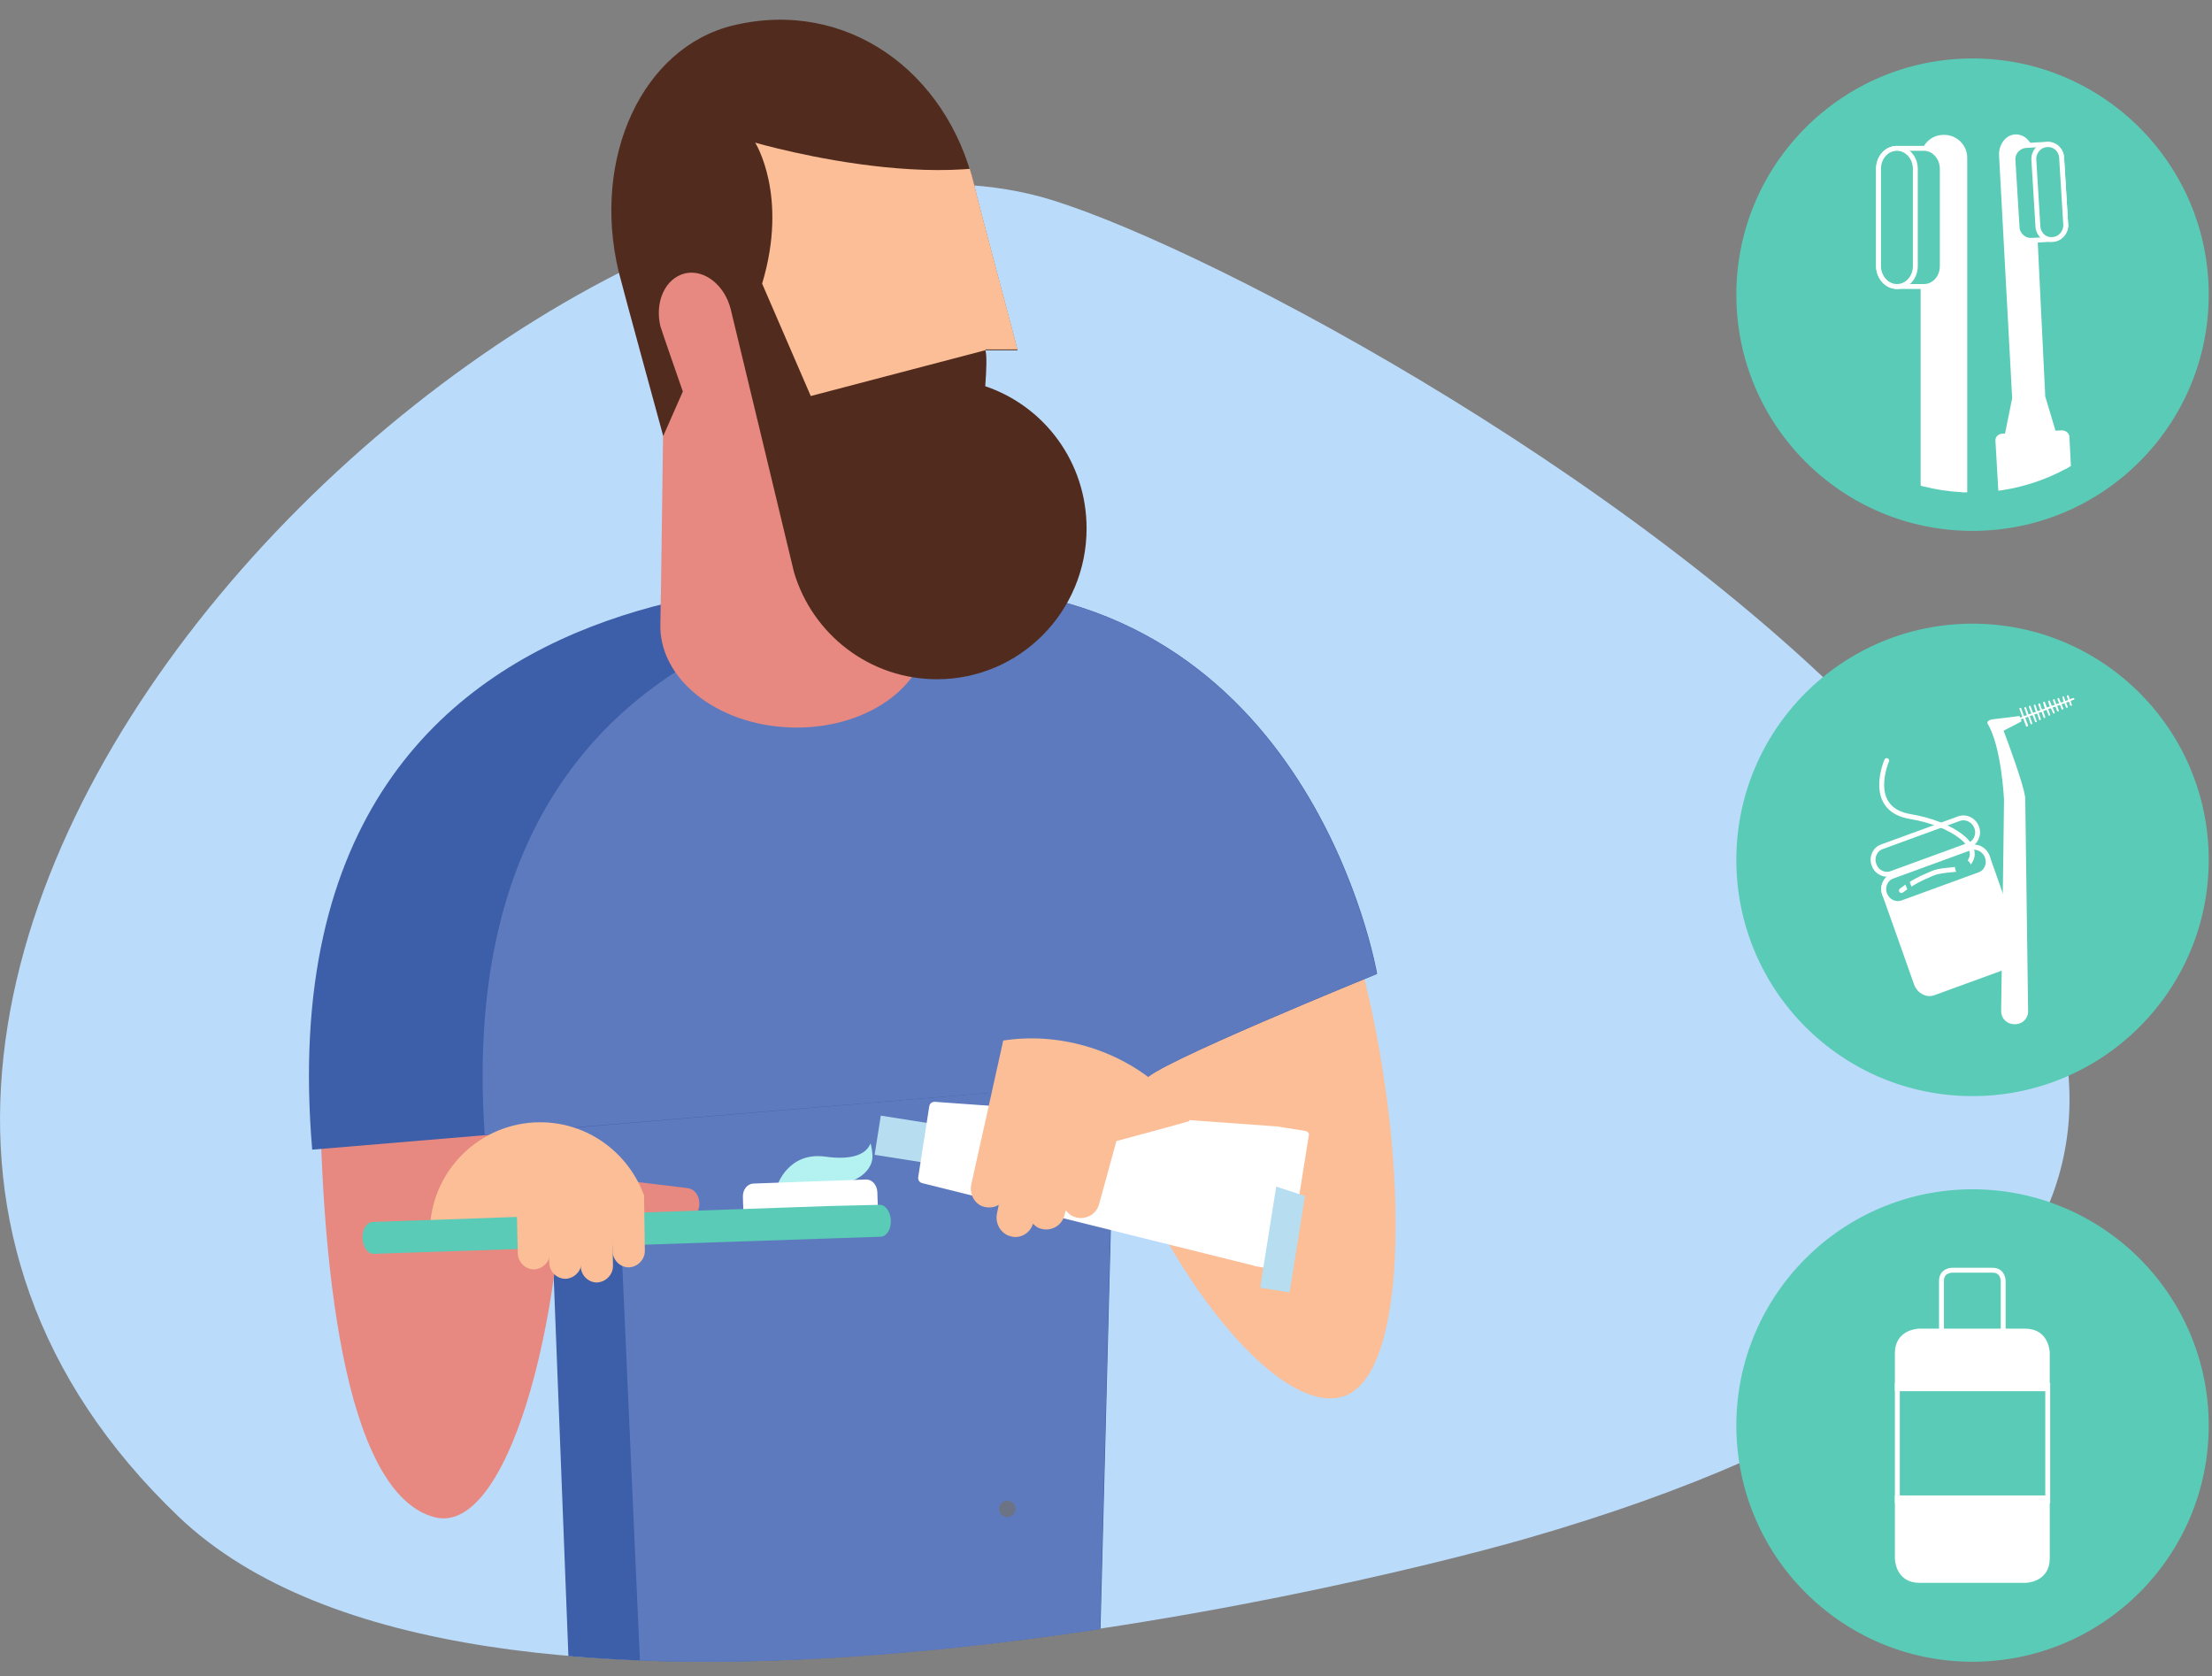 <?xml version="1.0" encoding="UTF-8"?>
<svg xmlns="http://www.w3.org/2000/svg" xmlns:xlink="http://www.w3.org/1999/xlink" version="1.1" id="Capa_2" x="0px" y="0px" viewBox="0 0 541.3 410.1" style="enable-background:new 0 0 541.3 410.1;" xml:space="preserve">
<rect x="0" y="0" width="541.3" height="410.1" fill="#808080" stroke="none"/>
<style type="text/css">
	.st0{clip-path:url(#SVGID_2_);fill:#BBDBFA;}
	.st1{clip-path:url(#SVGID_4_);fill:#3D5EA8;}
	.st2{clip-path:url(#SVGID_6_);fill:#5E7ABE;}
	.st3{clip-path:url(#SVGID_8_);fill:#5ACBB6;}
	.st4{clip-path:url(#SVGID_8_);fill:none;stroke:#FFFFFF;stroke-width:1.2;}
	.st5{clip-path:url(#SVGID_8_);fill:#FFFFFF;}
	.st6{fill:none;stroke:#FFFFFF;stroke-width:1.2;}
	.st7{clip-path:url(#SVGID_10_);fill:#5ACBB6;}
	.st8{clip-path:url(#SVGID_10_);fill:#FFFFFF;}
	.st9{clip-path:url(#SVGID_10_);fill:none;stroke:#FFFFFF;stroke-width:1.2;stroke-miterlimit:3.864;}
	
		.st10{clip-path:url(#SVGID_10_);fill:none;stroke:#FFFFFF;stroke-width:1.2;stroke-linecap:round;stroke-linejoin:round;stroke-miterlimit:3.864;}
	.st11{clip-path:url(#SVGID_10_);fill:none;stroke:#5ACBB6;stroke-width:1.2;stroke-miterlimit:10;}
	.st12{fill:none;stroke:#5ACBB6;stroke-width:1.2;stroke-miterlimit:3.864;}
	.st13{clip-path:url(#SVGID_12_);fill:#5ACBB6;}
	.st14{clip-path:url(#SVGID_14_);fill:#FFFFFF;}
	.st15{clip-path:url(#SVGID_14_);fill:none;stroke:#FFFFFF;stroke-width:1.2;stroke-miterlimit:3.864;}
	.st16{clip-path:url(#SVGID_14_);fill:none;stroke:#3C5DA7;stroke-width:1.2;stroke-miterlimit:3.864;}
	.st17{clip-path:url(#SVGID_14_);fill:#5ACBB6;}
	.st18{clip-path:url(#SVGID_14_);fill:none;stroke:#ADADAC;stroke-width:1.2;stroke-miterlimit:3.864;}
	.st19{clip-path:url(#SVGID_16_);fill:#6B7384;}
	.st20{clip-path:url(#SVGID_16_);fill:#FBBE97;}
	.st21{clip-path:url(#SVGID_16_);fill:#E78980;}
	.st22{clip-path:url(#SVGID_16_);fill:#3D5EA8;}
	.st23{clip-path:url(#SVGID_18_);fill:#5E7ABE;}
	.st24{fill:#B6DEF0;}
	.st25{clip-path:url(#SVGID_20_);fill:#FFFFFF;}
	.st26{clip-path:url(#SVGID_22_);fill:#B6DEF0;}
	.st27{clip-path:url(#SVGID_24_);fill:#FBBE97;}
	.st28{clip-path:url(#SVGID_24_);fill:#E78980;}
	.st29{clip-path:url(#SVGID_24_);fill:#B4F1F1;}
	.st30{clip-path:url(#SVGID_24_);fill:#FFFFFF;}
	.st31{clip-path:url(#SVGID_24_);fill:#5ACBB6;}
	.st32{clip-path:url(#SVGID_24_);fill:#512C1E;}
	.st33{clip-path:url(#SVGID_26_);fill:#FBBE97;}
</style>
<g>
	<g>
		<defs>
			<rect id="SVGID_1_" y="4.7" width="540.5" height="401.8"></rect>
		</defs>
		<clipPath id="SVGID_2_">
			<use xlink:href="#SVGID_1_" style="overflow:visible;"></use>
		</clipPath>
		<path class="st0" d="M373.7,376.4c-45.9,13.2-257.9,63.5-330-5.3C-98.3,235.4,141.3,12.7,257.6,49    C337.5,73.9,697.3,283,373.7,376.4"></path>
	</g>
	<g>
		<defs>
			<path id="SVGID_3_" d="M43.7,371.1c27.9,26.6,76.6,35.4,128.6,35.5h0.6c82.4-0.1,172.7-22,200.8-30.1     C697.3,283,337.5,73.9,257.6,49c-8.6-2.7-17.8-3.9-27.5-3.9C108.1,45-87.9,245.4,43.7,371.1"></path>
		</defs>
		<clipPath id="SVGID_4_">
			<use xlink:href="#SVGID_3_" style="overflow:visible;"></use>
		</clipPath>
		<polygon class="st1" points="132.4,232.8 140.1,431.1 269.1,406.6 273.6,232.8   "></polygon>
	</g>
	<g>
		<defs>
			<path id="SVGID_5_" d="M132.4,232.8l6.6,172.4c10.8,0.9,22,1.4,33.3,1.4h0.6c32.3,0,65.8-3.4,96.3-8l4.3-165.7H132.4z"></path>
		</defs>
		<clipPath id="SVGID_6_">
			<use xlink:href="#SVGID_5_" style="overflow:visible;"></use>
		</clipPath>
		<polygon class="st2" points="126.2,225.9 128.8,278.2 151.3,287.6 157.1,417.7 286.1,417.7 290.6,232.8   "></polygon>
	</g>
	<g>
		<defs>
			<rect id="SVGID_7_" y="4.7" width="540.5" height="401.8"></rect>
		</defs>
		<clipPath id="SVGID_8_">
			<use xlink:href="#SVGID_7_" style="overflow:visible;"></use>
		</clipPath>
		<path class="st3" d="M482.7,406.6c31.9,0,57.8-25.9,57.8-57.8S514.6,291,482.7,291s-57.8,25.9-57.8,57.8S450.7,406.6,482.7,406.6"></path>
		<path class="st4" d="M477.7,310.8c0,0-2.6,0-2.6,2.6v15.2c0,0,0,2.6,2.6,2.6h9.9c0,0,2.6,0,2.6-2.6v-15.2c0,0,0-2.6-2.6-2.6H477.7    z"></path>
		<path class="st5" d="M464.3,366.5v14.8c0,0,0,5.4,5.4,5.4h25.9c0,0,5.4,0,5.4-5.4v-14.8H464.3z M501,339.8v-8.7c0,0,0-5.4-5.4-5.4    h-25.9c0,0-5.4,0-5.4,5.4v8.7H501z"></path>
		<path class="st4" d="M464.3,366.5v14.8c0,0,0,5.4,5.4,5.4h25.9c0,0,5.4,0,5.4-5.4v-14.8H464.3z M501,339.8v-8.7c0,0,0-5.4-5.4-5.4    h-25.9c0,0-5.4,0-5.4,5.4v8.7H501z"></path>
	</g>
	<rect x="464.3" y="339" class="st6" width="36.8" height="28.2"></rect>
	<g>
		<defs>
			<rect id="SVGID_9_" y="4.7" width="540.5" height="401.8"></rect>
		</defs>
		<clipPath id="SVGID_10_">
			<use xlink:href="#SVGID_9_" style="overflow:visible;"></use>
		</clipPath>
		<path class="st7" d="M482.7,268.2c31.9,0,57.8-25.9,57.8-57.8s-25.9-57.8-57.8-57.8s-57.8,25.9-57.8,57.8S450.7,268.2,482.7,268.2    "></path>
		<path class="st8" d="M496,177.8c-0.1,0-0.2-0.1-0.2-0.1l-0.7-1.9l-4.7,1.7c-0.1,0-0.1,0-0.2,0c-0.1,0-0.1-0.1-0.1-0.1    c0-0.1,0-0.2,0.1-0.3l4.7-1.7l-0.7-1.9c0-0.1,0-0.1,0-0.2c0-0.1,0.1-0.1,0.1-0.1c0.1,0,0.1,0,0.2,0c0.1,0,0.1,0.1,0.1,0.1l0.7,1.9    l0.7-0.2l-0.6-1.7c0-0.1,0-0.2,0.1-0.3c0.1,0,0.2,0,0.3,0.1l0.6,1.7l0.7-0.2l-0.6-1.6c0-0.1,0-0.1,0-0.2c0-0.1,0.1-0.1,0.1-0.1    c0.1,0,0.1,0,0.2,0c0.1,0,0.1,0.1,0.1,0.1l0.6,1.6l0.7-0.2l-0.5-1.5c0-0.1,0-0.2,0.1-0.3c0.1,0,0.2,0,0.3,0.1l0.5,1.5l0.7-0.2    l-0.5-1.4c0-0.1,0-0.2,0.1-0.3c0.1,0,0.1,0,0.2,0c0.1,0,0.1,0.1,0.1,0.1l0.5,1.4l0.7-0.2L500,172c0-0.1,0-0.2,0.1-0.3    c0.1,0,0.1,0,0.2,0c0.1,0,0.1,0.1,0.1,0.1l0.5,1.3l0.7-0.2l-0.4-1.2c0-0.1,0-0.2,0.1-0.3c0.1,0,0.2,0,0.3,0.1l0.5,1.2l0.7-0.2    l-0.4-1.1c0-0.1,0-0.2,0.1-0.3c0.1,0,0.1,0,0.2,0c0.1,0,0.1,0.1,0.1,0.1l0.4,1.1l0.7-0.2l-0.4-1c0-0.1,0-0.1,0-0.2    c0-0.1,0.1-0.1,0.1-0.1c0.1,0,0.1,0,0.2,0c0.1,0,0.1,0.1,0.1,0.1l0.4,1l0.7-0.2l-0.3-1c0-0.1,0-0.1,0-0.2c0-0.1,0.1-0.1,0.1-0.1    c0.1,0,0.2,0,0.3,0.1l0.3,1l0.7-0.2l-0.3-0.9c0-0.1,0-0.2,0.1-0.3c0.1,0,0.2,0,0.3,0.1l0.3,0.9l0.8-0.3c0.1,0,0.1,0,0.2,0    c0.1,0,0.1,0.1,0.1,0.1c0,0.1,0,0.1,0,0.2c0,0.1-0.1,0.1-0.1,0.1l-0.8,0.3l0.3,0.9c0,0.1,0,0.1,0,0.2c0,0.1-0.1,0.1-0.1,0.1    c-0.1,0-0.2,0-0.3-0.1l-0.3-0.9l-0.7,0.2l0.4,1c0,0.1,0,0.2-0.1,0.3c-0.1,0-0.2,0-0.3-0.1l-0.4-1l-0.7,0.2l0.4,1    c0,0.1,0,0.1,0,0.2c0,0.1-0.1,0.1-0.1,0.1c-0.1,0-0.1,0-0.2,0c-0.1,0-0.1-0.1-0.1-0.1l-0.4-1l-0.7,0.2l0.4,1.1    c0,0.1,0,0.2-0.1,0.3c-0.1,0-0.2,0-0.3-0.1l-0.4-1.1l-0.7,0.2l0.5,1.2c0,0.1,0,0.1,0,0.2c0,0.1-0.1,0.1-0.1,0.1    c-0.1,0-0.2,0-0.3-0.1l-0.5-1.2l-0.7,0.2l0.5,1.3c0,0.1,0,0.1,0,0.2c0,0.1-0.1,0.1-0.1,0.1c-0.1,0-0.1,0-0.2,0    c-0.1,0-0.1-0.1-0.1-0.1l-0.5-1.3L500,174l0.5,1.4c0,0.1,0,0.2-0.1,0.3c-0.1,0-0.2,0-0.3-0.1l-0.5-1.4l-0.7,0.2l0.5,1.5    c0,0.1,0,0.2-0.1,0.3c-0.1,0-0.1,0-0.2,0c-0.1,0-0.1-0.1-0.1-0.1l-0.5-1.5l-0.7,0.2l0.6,1.6c0,0.1,0,0.1,0,0.2    c0,0.1-0.1,0.1-0.1,0.1c-0.1,0-0.1,0-0.2,0c-0.1,0-0.1-0.1-0.1-0.1l-0.6-1.6l-0.7,0.2l0.6,1.7c0,0.1,0,0.1,0,0.2    c0,0.1-0.1,0.1-0.1,0.1c-0.1,0-0.1,0-0.2,0c-0.1,0-0.1-0.1-0.1-0.1l-0.6-1.7l-0.7,0.2l0.7,1.9C496.3,177.6,496.2,177.8,496,177.8    C496.1,177.8,496.1,177.8,496,177.8"></path>
		<path class="st8" d="M496.3,247.5c0-1.6-0.7-50.8-0.7-52.1c0-0.2,0-0.5-0.1-0.7c-0.3-2.6-4.1-13.1-5.2-15.9l4.4-2.3l-0.5-1.3    l-6.6,0.8c0,0-1.6,0.2-1.2,1.1c3.4,5.6,4,18.5,4,18.5c0,4-0.7,50.4-0.7,51.8c0,1.8,1.4,3.2,3.2,3.2    C494.9,250.7,496.3,249.2,496.3,247.5"></path>
		<path class="st8" d="M494.1,231.6L494.1,231.6c-0.4-1-7.8-22-7.8-22c-0.7-1.8-2.6-2.8-4.3-2.1l-18.9,6.9c-1.7,0.6-2.6,2.6-1.9,4.4    c0,0,7.3,20.5,7.8,22v0c0.7,1.8,2.6,2.8,4.3,2.1l18.9-6.9C493.9,235.4,494.8,233.4,494.1,231.6"></path>
		<path class="st9" d="M494.1,231.6L494.1,231.6c-0.4-1-7.8-22-7.8-22c-0.7-1.8-2.6-2.8-4.3-2.1l-18.9,6.9c-1.7,0.6-2.6,2.6-1.9,4.4    c0,0,7.3,20.5,7.8,22v0c0.7,1.8,2.6,2.8,4.3,2.1l18.9-6.9C493.9,235.4,494.8,233.4,494.1,231.6z"></path>
		<path class="st7" d="M461.2,218.8c-0.7-1.8,0.2-3.8,1.9-4.4l18.9-6.9c1.7-0.6,3.6,0.3,4.3,2.1v0c0.7,1.8-0.2,3.8-1.9,4.4    l-18.9,6.9C463.8,221.5,461.9,220.6,461.2,218.8L461.2,218.8z"></path>
		<path class="st9" d="M461.2,218.8c-0.7-1.8,0.2-3.8,1.9-4.4l18.9-6.9c1.7-0.6,3.6,0.3,4.3,2.1v0c0.7,1.8-0.2,3.8-1.9,4.4    l-18.9,6.9C463.8,221.5,461.9,220.6,461.2,218.8L461.2,218.8z"></path>
		<path class="st7" d="M458.6,211.6c-0.7-1.8,0.2-3.8,1.9-4.4l18.9-6.9c1.7-0.6,3.6,0.3,4.3,2.1l0,0c0.7,1.8-0.2,3.8-1.9,4.4    l-18.9,6.9C461.2,214.4,459.2,213.4,458.6,211.6L458.6,211.6z"></path>
		<path class="st9" d="M458.6,211.6c-0.7-1.8,0.2-3.8,1.9-4.4l18.9-6.9c1.7-0.6,3.6,0.3,4.3,2.1l0,0c0.7,1.8-0.2,3.8-1.9,4.4    l-18.9,6.9C461.2,214.4,459.2,213.4,458.6,211.6L458.6,211.6z"></path>
		<path class="st10" d="M465.3,217.9c2.7-2,4.5-2.9,7.6-4.2c2.9-1.2,6.8-0.5,8.3-1.9c4.9-4.5-3.5-10.3-13.7-12    c-11-1.8-5.8-13.7-5.8-13.7"></path>
		<path class="st7" d="M479.1,212.7c-0.3-0.7,0.1-1.5,0.8-1.8c0.7-0.3,1.5,0.1,1.8,0.8c0.3,0.7-0.1,1.5-0.8,1.8    C480.1,213.8,479.3,213.4,479.1,212.7"></path>
		<path class="st11" d="M479.1,212.7c-0.3-0.7,0.1-1.5,0.8-1.8c0.7-0.3,1.5,0.1,1.8,0.8c0.3,0.7-0.1,1.5-0.8,1.8    C480.1,213.8,479.3,213.4,479.1,212.7z"></path>
	</g>
	<line class="st12" x1="466.5" y1="215.4" x2="467.7" y2="218.4"></line>
	<g>
		<defs>
			<rect id="SVGID_11_" y="4.7" width="540.5" height="401.8"></rect>
		</defs>
		<clipPath id="SVGID_12_">
			<use xlink:href="#SVGID_11_" style="overflow:visible;"></use>
		</clipPath>
		<path class="st13" d="M482.7,129.9c31.9,0,57.8-25.9,57.8-57.8s-25.9-57.8-57.8-57.8c-31.9,0-57.8,25.9-57.8,57.8    S450.7,129.9,482.7,129.9"></path>
	</g>
	<g>
		<defs>
			<path id="SVGID_13_" d="M434.2,72.1c0,26.7,21.7,48.4,48.4,48.4c26.7,0,48.4-21.7,48.4-48.4c0-26.7-21.7-48.4-48.4-48.4     C455.9,23.7,434.2,45.4,434.2,72.1"></path>
		</defs>
		<clipPath id="SVGID_14_">
			<use xlink:href="#SVGID_13_" style="overflow:visible;"></use>
		</clipPath>
		<path class="st14" d="M480.8,123l0-84.4c0-2.8-2.3-5-5-5h-0.2c-2.8,0-5,2.3-5,5l0,84.4"></path>
		<path class="st15" d="M480.8,123l0-84.4c0-2.8-2.3-5-5-5h-0.2c-2.8,0-5,2.3-5,5l0,84.4"></path>
		<path class="st14" d="M464.2,70"></path>
		<path class="st16" d="M464.2,70"></path>
		<path class="st17" d="M464.2,70.1c-2.5,0-4.5-2.3-4.5-5l0-23.8c0-2.8,2-5,4.5-5c1.3,0,5.3,0,6.6,0c2.5,0,4.5,2.3,4.5,5l0,23.8    c0,2.8-2,5-4.5,5C469.5,70.1,465.5,70.1,464.2,70.1"></path>
		<path class="st15" d="M464.2,70.1c-2.5,0-4.5-2.3-4.5-5l0-23.8c0-2.8,2-5,4.5-5c1.3,0,5.3,0,6.6,0c2.5,0,4.5,2.3,4.5,5l0,23.8    c0,2.8-2,5-4.5,5C469.5,70.1,465.5,70.1,464.2,70.1z"></path>
		<path class="st14" d="M471.6,70"></path>
		<path class="st16" d="M471.6,70"></path>
		<path class="st17" d="M459.7,41.3c0-2.8,2-5,4.5-5c2.5,0,4.5,2.3,4.5,5l0,23.8c0,2.8-2,5-4.5,5c-2.5,0-4.5-2.3-4.5-5L459.7,41.3z"></path>
		<path class="st15" d="M459.7,41.3c0-2.8,2-5,4.5-5c2.5,0,4.5,2.3,4.5,5l0,23.8c0,2.8-2,5-4.5,5c-2.5,0-4.5-2.3-4.5-5L459.7,41.3z"></path>
		<path class="st14" d="M488.9,107.7c0-0.5,0.5-1,1.2-1l14.4-0.8c0.7,0,1.2,0.4,1.3,0.9l1.4,27.1h-16.8L488.9,107.7z"></path>
		<path class="st15" d="M488.9,107.7c0-0.5,0.5-1,1.2-1l14.4-0.8c0.7,0,1.2,0.4,1.3,0.9l1.4,27.1h-16.8L488.9,107.7z"></path>
		<path class="st14" d="M489.8,38.2c-0.2-2.4,1.3-4.5,3.2-4.7l0.2,0c2-0.1,3.7,1.7,3.8,4.1l2.9,59.5l2.6,8.7l-11.3,0.6l1.8-8.9    L489.8,38.2z"></path>
		<path class="st15" d="M489.8,38.2c-0.2-2.4,1.3-4.5,3.2-4.7l0.2,0c2-0.1,3.7,1.7,3.8,4.1l2.9,59.5l2.6,8.7l-11.3,0.6l1.8-8.9    L489.8,38.2z"></path>
		<path class="st14" d="M502.4,36.1"></path>
		<path class="st18" d="M502.4,36.1"></path>
		<path class="st14" d="M497.1,58.4"></path>
		<path class="st18" d="M497.1,58.4"></path>
		<path class="st14" d="M496.1,36.6"></path>
		<path class="st18" d="M496.1,36.6"></path>
		<path class="st14" d="M503.4,58.1"></path>
		<path class="st18" d="M503.4,58.1"></path>
		<path class="st14" d="M502.3,58.6"></path>
		<path class="st16" d="M502.3,58.6"></path>
		<path class="st17" d="M502.3,58.5c1.9-0.1,3.4-1.8,3.2-3.7l-1-16.3c-0.1-1.9-1.8-3.4-3.7-3.2c-1,0.1-4,0.2-5,0.3    c-1.9,0.1-3.4,1.8-3.2,3.7l1,16.3c0.1,1.9,1.8,3.4,3.7,3.2C498.2,58.8,501.3,58.6,502.3,58.5"></path>
		<path class="st15" d="M502.3,58.5c1.9-0.1,3.4-1.8,3.2-3.7l-1-16.3c-0.1-1.9-1.8-3.4-3.7-3.2c-1,0.1-4,0.2-5,0.3    c-1.9,0.1-3.4,1.8-3.2,3.7l1,16.3c0.1,1.9,1.8,3.4,3.7,3.2C498.2,58.8,501.3,58.6,502.3,58.5z"></path>
		<path class="st14" d="M496.6,59"></path>
		<path class="st16" d="M496.6,59"></path>
		<path class="st17" d="M504.5,38.6c-0.1-1.9-1.7-3.4-3.6-3.2c-1.9,0.1-3.3,1.8-3.2,3.7l1,16.3c0.1,1.9,1.7,3.4,3.6,3.2    c1.9-0.1,3.3-1.8,3.2-3.7L504.5,38.6z"></path>
		<path class="st15" d="M504.5,38.6c-0.1-1.9-1.7-3.4-3.6-3.2c-1.9,0.1-3.3,1.8-3.2,3.7l1,16.3c0.1,1.9,1.7,3.4,3.6,3.2    c1.9-0.1,3.3-1.8,3.2-3.7L504.5,38.6z"></path>
	</g>
	<g>
		<defs>
			<rect id="SVGID_15_" y="4.7" width="540.5" height="401.8"></rect>
		</defs>
		<clipPath id="SVGID_16_">
			<use xlink:href="#SVGID_15_" style="overflow:visible;"></use>
		</clipPath>
		<path class="st19" d="M246.5,371.2c1.1,0,2-0.9,2-2c0-1.1-0.9-2-2-2c-1.1,0-2,0.9-2,2C244.5,370.3,245.4,371.2,246.5,371.2"></path>
		<path class="st20" d="M328.3,341.8c17.3-4.6,16.4-62,4.4-107l-65.5,24.5C279.2,304.4,311,346.5,328.3,341.8"></path>
		<path class="st21" d="M106.2,371.2c17.7,4.9,31.9-46.9,31.9-94.9l-59.9-16.4C78.3,307.9,83.9,365.1,106.2,371.2"></path>
		<path class="st22" d="M280.4,264.2c0.2-3,56.6-25.9,56.6-25.9s-16-94.8-106.3-94.8c0,0-168-23.4-154.3,137.8L280.4,264.2z"></path>
	</g>
	<g>
		<defs>
			<path id="SVGID_17_" d="M76.3,281.2l204.1-17c0.2-3,56.5-25.9,56.5-25.9s-16-94.8-106.3-94.8c0,0-8.5-1.2-21.5-1.2     C164.3,142.3,65.7,156.3,76.3,281.2"></path>
		</defs>
		<clipPath id="SVGID_18_">
			<use xlink:href="#SVGID_17_" style="overflow:visible;"></use>
		</clipPath>
		<path class="st23" d="M322.9,264.2c0.2-3,56.6-25.9,56.6-25.9s-16-94.8-106.3-94.8c0,0-168-23.4-154.3,137.8L322.9,264.2z"></path>
	</g>
	
		<rect x="216.4" y="272.5" transform="matrix(0.156 -0.988 0.988 0.156 -88.961 453.854)" class="st24" width="9.7" height="13"></rect>
	<g>
		<defs>
			<rect id="SVGID_19_" y="4.7" width="540.5" height="401.8"></rect>
		</defs>
		<clipPath id="SVGID_20_">
			<use xlink:href="#SVGID_19_" style="overflow:visible;"></use>
		</clipPath>
		<path class="st25" d="M307,309.8l5.7,0.9c0,0,1.2,0.2,1.2,0.2c0,0,0,0,0.3,0c0.3,0,0.9-0.2,0.9-0.7l5.2-32.5c0.1-0.5-0.4-0.9-1-1    l-6.9-1.1c0,0,0,0-0.1,0c0,0,0,0-0.1,0l-83.4-6c0,0-1.2-0.1-1.4,1.1l-2.7,17.3c0,0-0.2,1.2,1,1.5l81.2,20.2    C306.9,309.7,306.9,309.7,307,309.8C306.9,309.7,306.9,309.8,307,309.8"></path>
	</g>
	<g>
		<defs>
			<path id="SVGID_21_" d="M227.4,270.7l-2.7,17.3c0,0-0.2,1.2,1,1.5l81.2,20.2c0,0,0,0,0.1,0c0,0,0,0,0.1,0l5.7,0.9     c0,0,1.2,0.2,1.2,0.2c0,0,0,0,0.3,0c0.3,0,0.9-0.2,1-0.7l5.2-32.5c0.1-0.5-0.4-0.9-1-1l-6.9-1.1c0,0,0,0,0,0c0,0,0,0,0,0     c0,0,0,0-0.1,0l-83.4-6c0,0,0,0-0.1,0C228.5,269.6,227.6,269.7,227.4,270.7"></path>
		</defs>
		<clipPath id="SVGID_22_">
			<use xlink:href="#SVGID_21_" style="overflow:visible;"></use>
		</clipPath>
		
			<rect x="293.4" y="290.5" transform="matrix(0.157 -0.988 0.988 0.157 -24.706 559.351)" class="st26" width="43.5" height="7.3"></rect>
	</g>
	<g>
		<defs>
			<rect id="SVGID_23_" y="4.7" width="540.5" height="401.8"></rect>
		</defs>
		<clipPath id="SVGID_24_">
			<use xlink:href="#SVGID_23_" style="overflow:visible;"></use>
		</clipPath>
		<path class="st27" d="M237.7,289.7c0,0,6.7-30,7.8-35.1c6.5-1,13.4-0.6,20.3,1.4c11,3.2,19.9,9.9,25.3,18.3    c-0.1,0.1-17.9,4.9-17.9,4.9l-4.2,15.3c-0.6,2.5-3.1,4-5.6,3.4c-1.1-0.3-2-0.9-2.6-1.8l-0.3,1.2c-0.6,2.5-3.1,4-5.6,3.4    c-0.9-0.2-1.6-0.7-2.1-1.3c-0.7,2.3-3.1,3.8-5.5,3.1c-2.4-0.6-3.9-3.2-3.3-5.7l0.4-2c-1,0.6-2.2,0.8-3.5,0.5    C238.6,294.8,237.1,292.2,237.7,289.7"></path>
		<path class="st28" d="M229,97.8l-44.5-56.5l-26.5,27.2l4.4,26.9c0,0-0.7,55.1-0.8,57.1c-0.5,13.5,13.8,24.9,31.9,25.5    c18.1,0.6,33.1-9.8,33.6-23.2C227.1,152.8,229,97.8,229,97.8"></path>
		<path class="st28" d="M171.1,295.1c0.3-2.2-1-4.2-2.9-4.4c-0.3,0-26.3-3.2-26.3-3.2l-1,8c0,0,26,3.2,26.3,3.2    C169.1,298.9,170.8,297.3,171.1,295.1"></path>
		<path class="st27" d="M157.6,292.5c-3.8-10.4-13.7-17.9-25.4-17.9c-14.9,0-27,12.1-27,27c0,0.3,0,0.6,0,0.9h52.5L157.6,292.5z"></path>
		<path class="st29" d="M201.9,283c7,1,10.2-0.8,11.1-3.2c0.3,0.6,0.5,2.4,0.5,3.1c0.1,3.4-3.8,6.4-7.5,6.5    c-3.2,0.1-15.8,0.7-15.8,0.7S192.8,281.8,201.9,283"></path>
		<path class="st30" d="M184.3,289.6c0,0,27.6-1,27.7-1c1.4,0,2.6,1.3,2.7,3.1c0,1.3,0.2,4.5,0.2,5.8c0.1,1.8-1,3.2-2.5,3.3    c0,0-27.6,1-27.7,1c-1.4,0-2.6-1.3-2.7-3.1c0-1.3-0.2-4.5-0.2-5.8C181.7,291.2,182.8,289.7,184.3,289.6"></path>
		<path class="st31" d="M218,298.6c0.1,2.1-1,3.9-2.4,4c-0.4,0-124.1,4.2-124.2,4.2c-1.4,0-2.6-1.6-2.7-3.8c-0.1-2.1,1-3.9,2.4-4    c0.4,0,111.6-3.9,111.6-3.9s12.5-0.3,12.6-0.3C216.7,294.8,217.9,296.5,218,298.6"></path>
		<path class="st27" d="M126.4,292.9l0.3,13.6c0,2.3,1.8,4.1,4,4.1c0,0,0,0,0,0c0,0,0,0,0,0c2.2-0.1,4-2,3.9-4.2l-0.2-13.6    L126.4,292.9z"></path>
		<path class="st27" d="M134.1,295.2l0.3,13.6c0,2.3,1.8,4.1,4,4.1c0,0,0,0,0,0c0,0,0,0,0,0c2.2-0.1,4-2,3.9-4.2l-0.2-13.6    L134.1,295.2z"></path>
		<path class="st27" d="M141.8,296.1l0.3,13.6c0,2.3,1.8,4.1,4,4.1c0,0,0,0,0,0c0,0,0,0,0,0c2.2-0.1,4-2,3.9-4.2l-0.2-13.6    L141.8,296.1z"></path>
		<path class="st27" d="M149.6,292.4l0.3,13.6c0,2.3,1.8,4.1,4,4.1c0,0,0,0,0,0c0,0,0,0,0,0c2.2-0.1,4-2,3.9-4.2l-0.2-13.6    L149.6,292.4z"></path>
		<path class="st32" d="M241.1,94.5c0.3-3.9,0.4-7.3,0.1-8.5c0-0.1,0-0.2-0.1-0.3l7.9,0c-1-4-9.7-36.3-10.6-40.3    c-6.7-28-31.3-45.8-58.9-39.2c-22.2,5.3-34.8,32.3-28.1,60.3c0.8,3.3,10.9,40.2,10.9,40.2l4.8-10.9c0,0-5.3-15.2-5.5-16    c-1.4-6,1.2-11.7,6-12.9c4.7-1.1,9.7,2.8,11.2,8.7c0.2,0.7,15.5,64.4,15.5,64.4c4.5,15.2,18.5,26.2,35,26.2    c20.2,0,36.6-16.5,36.6-36.9C265.9,113.1,255.6,99.4,241.1,94.5"></path>
	</g>
	<g>
		<defs>
			<path id="SVGID_25_" d="M179.5,6.1c-22.2,5.3-34.8,32.3-28.1,60.3c0.8,3.3,10.9,40.2,10.9,40.2l4.8-10.9c0,0-5.3-15.2-5.5-16     c-1.4-6,1.2-11.7,6-12.9c4.7-1.1,9.7,2.8,11.2,8.7c0.2,0.7,15.5,64.4,15.5,64.4c4.5,15.2,18.5,26.2,35,26.2     c20.2,0,36.6-16.5,36.6-36.9c0-16.2-10.4-30-24.8-34.9c0.3-3.9,0.4-7.3,0.1-8.5c0-0.1,0-0.2-0.1-0.3l7.9,0     c-1-4-9.7-36.3-10.6-40.3c-5.8-24-24.7-40.6-47.4-40.6C187.3,4.7,183.4,5.2,179.5,6.1"></path>
		</defs>
		<clipPath id="SVGID_26_">
			<use xlink:href="#SVGID_25_" style="overflow:visible;"></use>
		</clipPath>
		<path class="st33" d="M262.6,31.8c-19.6,20.1-77.8,3.1-77.8,3.1s8.2,12.9,1.7,34.5l11.9,27.5l42.7-11.2c0,0,10.3,11.4,12.9,4.1    C259.3,75.3,264.2,30.1,262.6,31.8"></path>
	</g>
</g>
</svg>

